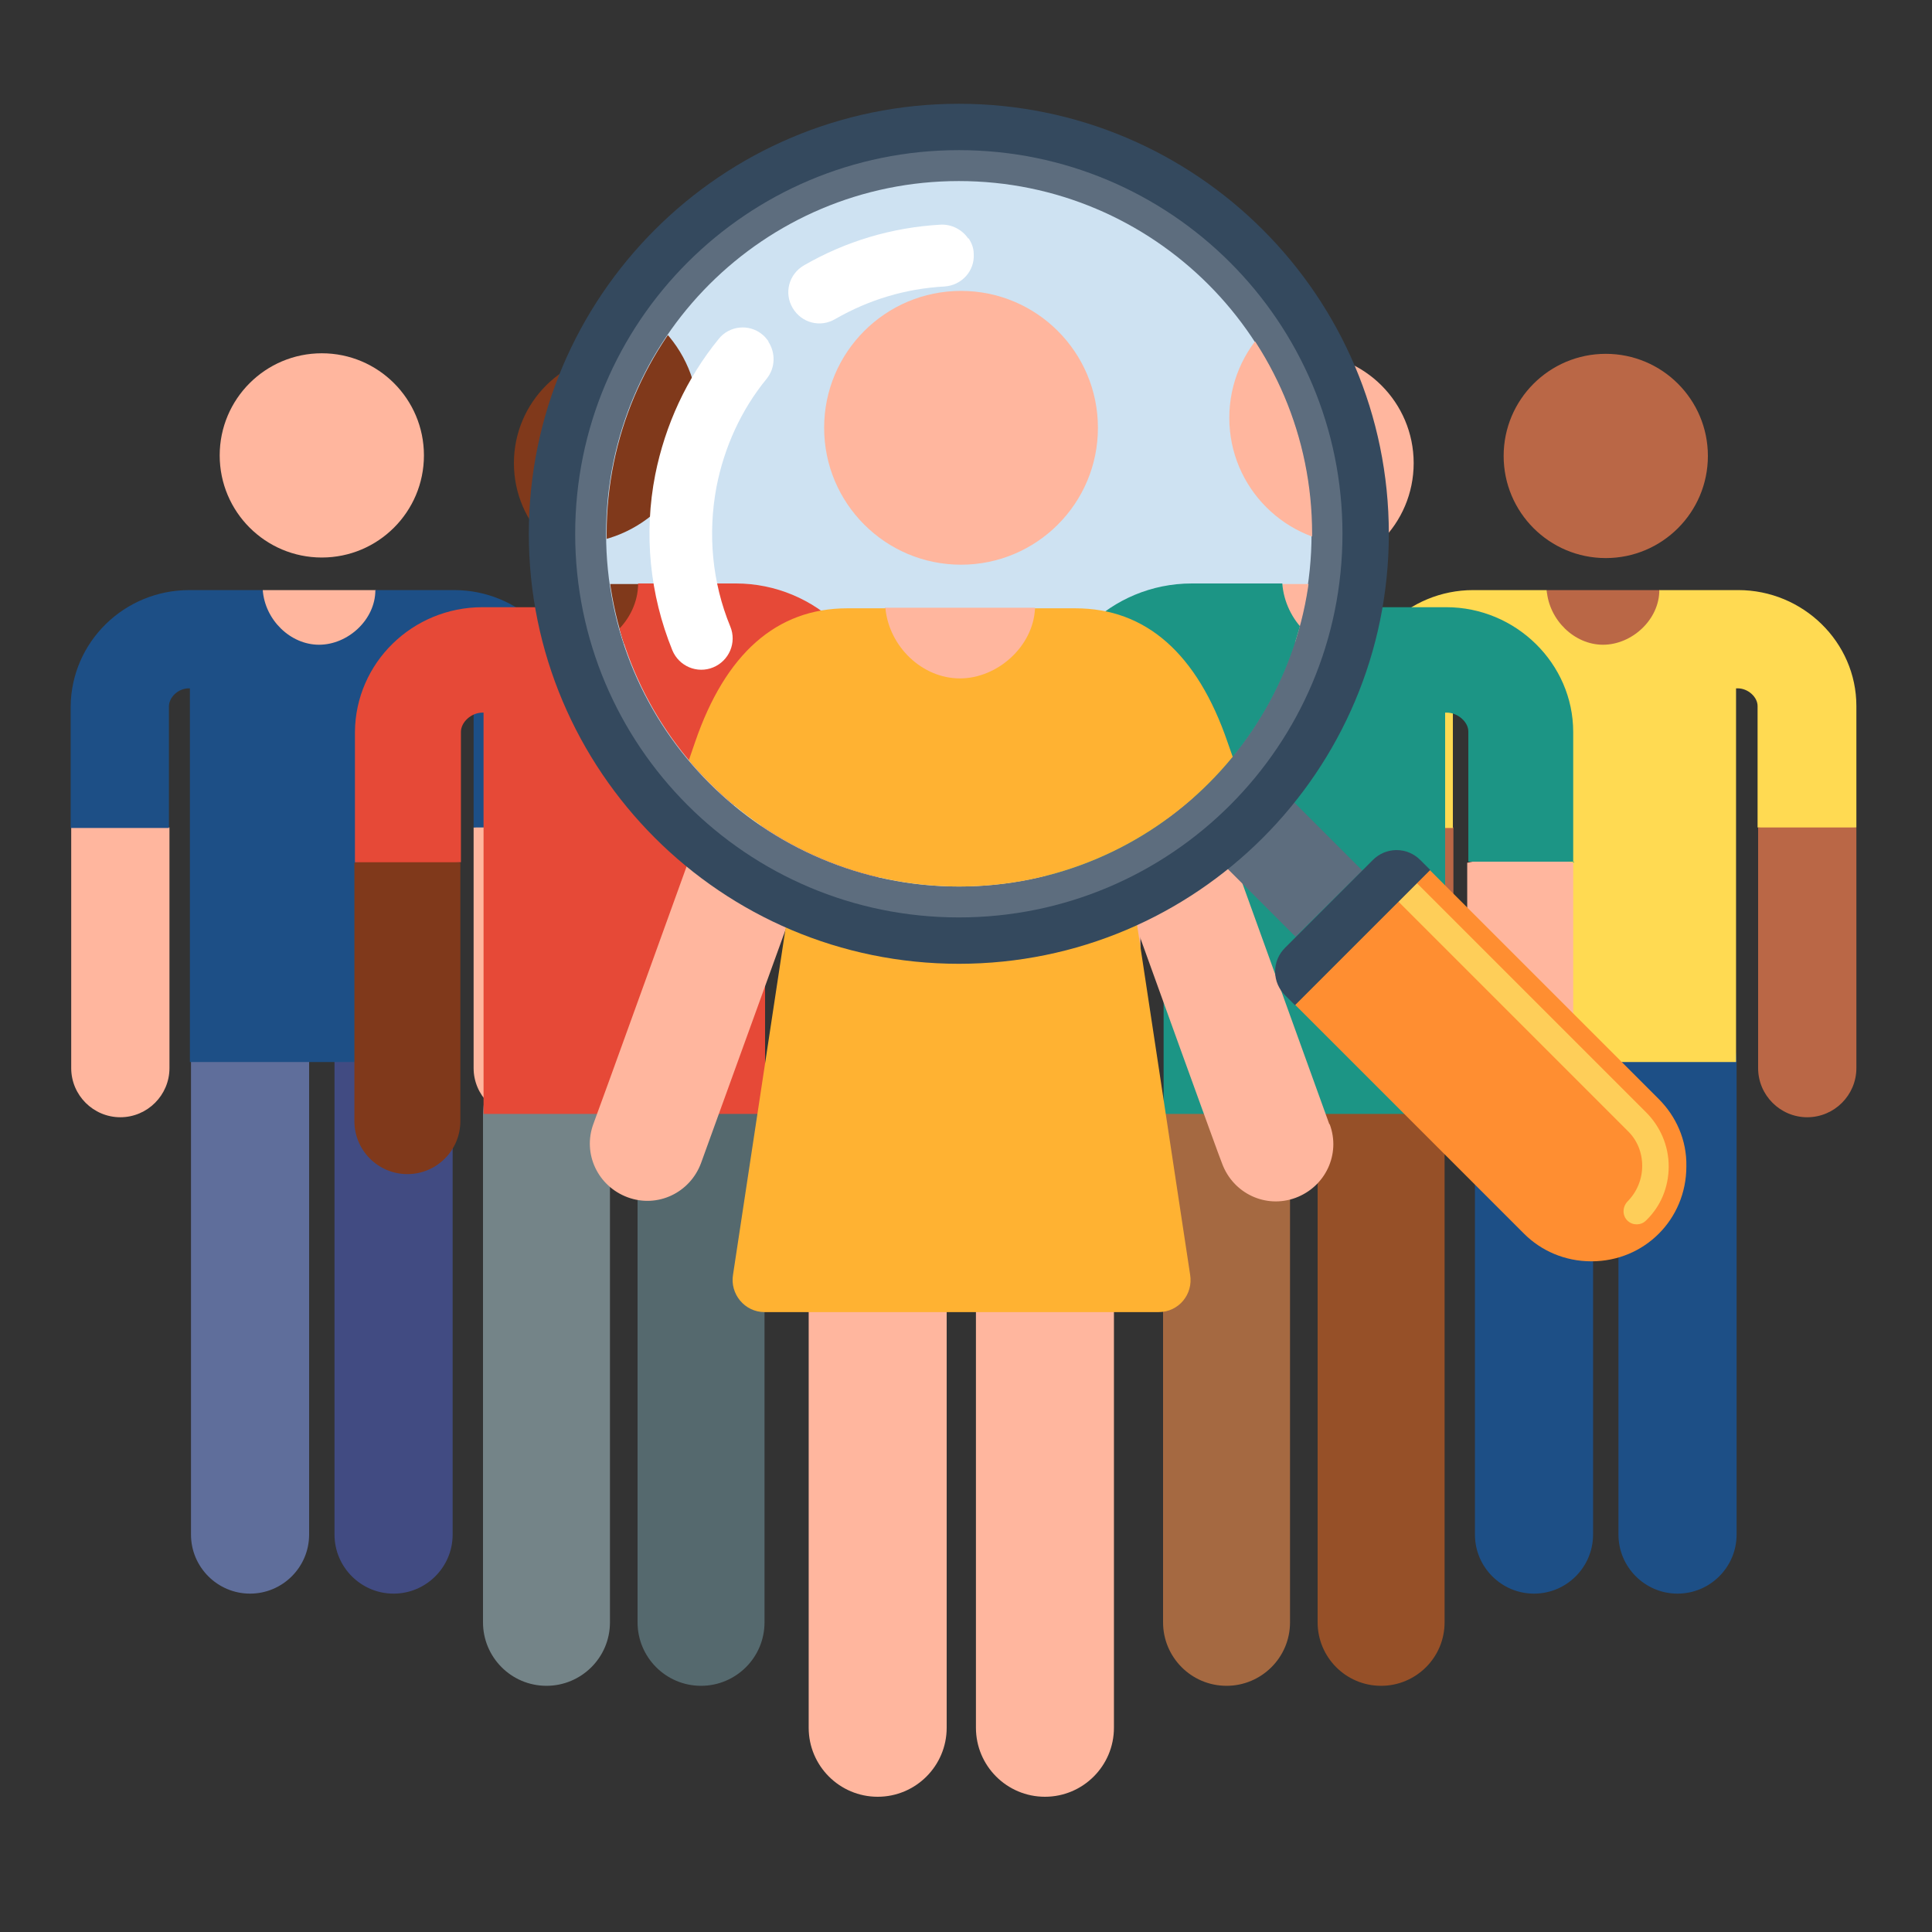 <svg xmlns="http://www.w3.org/2000/svg" xmlns:xlink="http://www.w3.org/1999/xlink" id="Livello_1" viewBox="0 0 350 350"><rect x="0" y="0" width="350" height="350" fill="#333333" stroke="none"/><defs><style> .st0 { fill: none; } .st1 { fill: #cee2f2; } .st2 { fill: #1c9585; } .st3 { fill: #fece59; } .st4 { fill: #1d4f86; } .st5 { fill: #5d6d7e; } .st6 { fill: #80391b; } .st7 { fill: #64afff; } .st8 { fill: #ffb232; } .st9 { fill: #ba6746; } .st10 { fill: #fff; } .st11 { fill: #e64937; } .st12 { fill: #ffda52; } .st13 { fill: #748488; } .st14 { fill: #965028; } .st15 { fill: #5f6e9b; } .st16 { fill: #414b82; } .st17 { fill: #ffb69e; } .st18 { fill: #ff8e31; } .st19 { clip-path: url(#clippath); } .st20 { fill: #34495e; } .st21 { fill: #55696e; } .st22 { fill: #a56941; } </style><clipPath id="clippath"><path class="st0" d="M173.8,160.6c35.3,0,63.9-28.6,63.9-63.9s-28.6-63.9-63.9-63.9-63.9,28.6-63.9,63.9,28.6,63.9,63.9,63.9Z"></path></clipPath></defs><g><g><g><path class="st16" d="M71.3,288.7c-5.9,0-10.7-4.8-10.7-10.7v-85.6c0-5.9,4.8-10.7,10.7-10.7s10.7,4.8,10.7,10.7v85.6c0,5.9-4.8,10.7-10.7,10.7Z"></path><path class="st15" d="M45.3,288.7c-5.9,0-10.7-4.8-10.7-10.7v-85.6c0-5.9,4.8-10.7,10.7-10.7s10.7,4.8,10.7,10.7v85.6c0,5.9-4.8,10.7-10.7,10.7Z"></path><g><circle class="st17" cx="58.3" cy="82.5" r="18.5"></circle><path class="st17" d="M12.9,149.9v43.6c0,4.9,4,8.9,8.9,8.9s8.9-4,8.9-8.9v-43.6l-8.9-1.9-8.9,1.9Z"></path><path class="st17" d="M68,106.9h-20.4v.7c-1.1,6.3,3.7,12,10.1,12s10.8-5.1,10.4-11.1v-1.6Z"></path><path class="st17" d="M85.8,149.9v43.6c0,4.9,4,8.9,8.9,8.9s8.9-4,8.9-8.9v-43.6l-8.9-1.9-8.9,1.9Z"></path></g><path class="st4" d="M103.7,149.9v-22c0-11.6-9.7-21-21.4-21h-14.3c0,5.4-5,9.9-10.2,9.9s-9.8-4.5-10.2-9.9h-13.3c-11.8,0-21.4,9.4-21.5,21.1v22h17.8v-22c0-1.7,1.7-3.3,3.6-3.3h.2v67.7h47.5v-43.9h0v-23.8s.3,0,.3,0c1.9,0,3.6,1.6,3.6,3.2v22h17.8Z"></path></g><g><path class="st4" d="M303.9,288.7c-5.9,0-10.7-4.8-10.7-10.7v-85.6c0-5.9,4.8-10.7,10.7-10.7s10.7,4.8,10.7,10.7v85.6c0,5.9-4.8,10.7-10.7,10.7Z"></path><path class="st4" d="M277.9,288.7c-5.9,0-10.7-4.8-10.7-10.7v-85.6c0-5.9,4.8-10.7,10.7-10.7s10.7,4.8,10.7,10.7v85.6c0,5.9-4.8,10.7-10.7,10.7Z"></path><g><circle class="st9" cx="290.9" cy="82.6" r="18.5"></circle><path class="st9" d="M245.5,149.9v43.6c0,4.9,4,8.9,8.9,8.9s8.9-4,8.9-8.9v-43.6l-8.9-1.9-8.9,1.9Z"></path><path class="st9" d="M300.6,106.9h-20.4v.7c-1.1,6.3,3.7,12,10.1,12s10.8-5.1,10.4-11.1v-1.6Z"></path><path class="st9" d="M318.5,149.9v43.6c0,4.9,4,8.9,8.9,8.9s8.9-4,8.9-8.9v-43.6l-8.9-1.9-8.9,1.9Z"></path></g><path class="st12" d="M336.3,149.9v-22c0-11.6-9.7-21-21.4-21h-14.3c0,5.4-5,9.9-10.2,9.9s-9.8-4.5-10.2-9.9h-13.3c-11.8,0-21.4,9.4-21.5,21.1v22h17.8v-22c0-1.7,1.7-3.3,3.6-3.3h.2v67.7h47.5v-43.9h0v-23.8s.3,0,.3,0c1.9,0,3.6,1.6,3.6,3.2v22h17.8Z"></path></g></g><g><g><path class="st14" d="M250.2,305.4c-6.4,0-11.5-5.2-11.5-11.5v-92c0-6.4,5.2-11.5,11.5-11.5s11.5,5.2,11.5,11.5v92c0,6.4-5.2,11.5-11.5,11.5h0Z"></path><path class="st22" d="M222.2,305.4c-6.4,0-11.5-5.2-11.5-11.5v-92c0-6.4,5.2-11.5,11.5-11.5s11.5,5.2,11.5,11.5v92c0,6.4-5.2,11.5-11.5,11.5h0Z"></path><g><circle class="st17" cx="236.2" cy="83.9" r="19.9"></circle><path class="st17" d="M187.4,156.3v46.8c0,5.3,4.3,9.6,9.6,9.6s9.6-4.3,9.6-9.6v-46.8l-9.6-2-9.6,2Z"></path><path class="st17" d="M246.6,110.1h-21.9v.7c-1.2,6.8,4,12.9,10.9,12.9s11.6-5.5,11.1-12v-1.7Z"></path><path class="st17" d="M265.8,156.3v46.8c0,5.3,4.3,9.6,9.6,9.6s9.6-4.3,9.6-9.6v-46.8l-9.6-2-9.6,2Z"></path></g><path class="st2" d="M285,156.3v-23.7c0-12.4-10.4-22.6-23-22.6h-15.3c0,5.8-5.3,10.7-11,10.7s-10.5-4.9-10.9-10.7h-14.2c-12.7,0-23,10.1-23.1,22.6v23.6h19.2v-23.6c0-1.8,1.9-3.5,3.9-3.5h.2v72.7h51v-47.1h0v-25.6s.3,0,.3,0c2,0,3.9,1.7,3.9,3.4v23.6h19.2,0Z"></path></g><g><path class="st21" d="M127,305.4c-6.4,0-11.5-5.2-11.5-11.5v-92c0-6.4,5.2-11.5,11.5-11.5s11.5,5.2,11.5,11.5v92c0,6.4-5.2,11.5-11.5,11.5h0Z"></path><path class="st13" d="M99,305.4c-6.4,0-11.5-5.2-11.5-11.5v-92c0-6.4,5.2-11.5,11.5-11.5s11.5,5.2,11.5,11.5v92c0,6.4-5.2,11.5-11.5,11.5h0Z"></path><g><circle class="st6" cx="113" cy="83.9" r="19.9"></circle><path class="st6" d="M64.2,156.3v46.8c0,5.3,4.3,9.6,9.6,9.6s9.6-4.3,9.6-9.6v-46.8l-9.6-2-9.6,2Z"></path><path class="st6" d="M123.4,110.1h-21.9v.7c-1.2,6.8,4,12.9,10.9,12.9s11.6-5.5,11.1-12v-1.7Z"></path></g><path class="st17" d="M142.6,156.3v46.8c0,5.3,4.3,9.6,9.6,9.6s9.6-4.3,9.6-9.6v-46.8l-9.6-2-9.6,2Z"></path><path class="st11" d="M161.8,156.3v-23.7c0-12.4-10.4-22.6-23-22.6h-15.3c0,5.8-5.3,10.7-11,10.7s-10.5-4.9-10.9-10.7h-14.2c-12.7,0-23,10.1-23.1,22.6v23.6h19.2v-23.6c0-1.8,1.9-3.5,3.9-3.5h.2v72.7h51v-47.1h0v-25.6s.3,0,.3,0c2,0,3.9,1.7,3.9,3.4v23.6h19.2Z"></path></g></g><g><g><path class="st17" d="M159,325.5c-6.9,0-12.5-5.6-12.5-12.5v-99.6c0-6.9,5.6-12.5,12.5-12.5s12.5,5.6,12.5,12.5v99.6c0,6.9-5.6,12.5-12.5,12.5Z"></path><path class="st17" d="M189.3,325.5c-6.9,0-12.5-5.6-12.5-12.5v-99.6c0-6.9,5.6-12.5,12.5-12.5s12.5,5.6,12.5,12.5v99.6c0,6.9-5.6,12.5-12.5,12.5Z"></path></g><circle class="st17" cx="174.1" cy="85.5" r="21.5"></circle><g><path class="st17" d="M162.2,113.9l-.2,2.1c-.7,7.1,4.9,13.2,12,13.2s12.8-6.3,12-13.4l-.2-1.9h-23.6Z"></path><path class="st17" d="M125.6,153.6s-17.9,49.6-18.1,50c-2,5.4.8,11.3,6.2,13.3,5.4,2,11.3-.8,13.3-6.2.1-.3,15.1-41.7,15.1-41.7l4.1-11.5-20.7-3.9Z"></path><path class="st17" d="M240.8,203.6c-.1-.3-18.7-51.8-18.7-51.8l-21.7,4c.1.6,5.7,12.8,5.7,12.8,0,0,15.1,41.9,15.3,42.2,2,5.4,7.9,8.2,13.3,6.2,5.4-2,8.2-7.9,6.2-13.3h0Z"></path></g><path class="st8" d="M204.9,161.1l17.1-9.3s-3.5-9.8-5.9-16.8c-4.8-14-12.9-21.1-24-21.1h-6.4c-.2,6-5.9,11-11.8,11s-11.1-5-11.8-11h-6c-11.1,0-19.2,7.1-24,21.1-2.4,6.9-6.5,18.6-6.5,18.6l17.8,7.4-10.6,69.9c-.6,3.5,2.1,6.8,5.7,6.8h71.4c3.6,0,6.3-3.2,5.7-6.8l-10.6-69.9Z"></path></g></g><polygon class="st5" points="221.2 156.2 226.4 161.4 232.4 167.4 234.7 169.7 246.8 157.7 233.3 144.2 221.2 156.2"></polygon><path class="st18" d="M259,157.6l41.5,41.5c3.1,3.1,5.1,7.4,5,12.2,0,4.8-1.9,9.1-5,12.2-3.1,3.1-7.4,5-12.2,5s-9.1-1.9-12.2-5l-41.5-41.5,24.4-24.4Z"></path><path class="st3" d="M253.3,163.4h0l3.4-3.4,41.5,41.5c2.6,2.6,4.1,6.1,4.1,9.8,0,3.7-1.4,7.2-4.1,9.8-.5.5-1.1.7-1.7.7s-1.2-.2-1.7-.7c-.9-.9-.9-2.4,0-3.4,1.7-1.7,2.7-4,2.7-6.5,0-2.4-.9-4.7-2.7-6.4l-41.5-41.5Z"></path><g><path class="st20" d="M234.7,182l24.4-24.4-1.8-1.8c-1.1-1.1-2.6-1.8-4.3-1.8s-3.2.7-4.3,1.8l-15.9,15.9c-1.1,1.1-1.8,2.6-1.8,4.3s.7,3.2,1.8,4.3l1.8,1.8Z"></path><path class="st20" d="M95.8,96.7c0-43,34.9-77.9,77.9-77.9s77.9,34.9,77.9,77.9-34.9,77.9-77.9,77.9c-43,0-77.9-34.9-77.9-77.9Z"></path></g><path class="st5" d="M173.7,166.2c38.4,0,69.5-31.1,69.5-69.5s-31.1-69.5-69.5-69.5c-38.4,0-69.5,31.1-69.5,69.5s31.1,69.5,69.5,69.5Z"></path><path class="st1" d="M173.7,160.6c35.3,0,63.9-28.6,63.9-63.9s-28.6-63.9-63.9-63.9-63.9,28.6-63.9,63.9,28.6,63.9,63.9,63.9Z"></path><g class="st19"><g><g><g><path class="st16" d="M55.7,311.5c-6.8,0-12.3-5.5-12.3-12.3v-98.6c0-6.8,5.5-12.3,12.3-12.3s12.3,5.5,12.3,12.3v98.6c0,6.8-5.5,12.3-12.3,12.3Z"></path><path class="st15" d="M25.7,311.5c-6.8,0-12.3-5.5-12.3-12.3v-98.6c0-6.8,5.5-12.3,12.3-12.3s12.3,5.5,12.3,12.3v98.6c0,6.8-5.5,12.3-12.3,12.3Z"></path><g><circle class="st17" cx="40.7" cy="74" r="21.3"></circle><path class="st17" d="M-11.6,151.7v50.2c0,5.7,4.6,10.3,10.3,10.3s10.3-4.6,10.3-10.3v-50.2l-10.3-2.2-10.3,2.2Z"></path><path class="st17" d="M51.8,102.1h-23.5v.8c-1.3,7.3,4.3,13.9,11.7,13.9s12.4-5.9,11.9-12.8v-1.8Z"></path><path class="st17" d="M72.4,151.7v50.2c0,5.7,4.6,10.3,10.3,10.3s10.3-4.6,10.3-10.3v-50.2l-10.3-2.2-10.3,2.2Z"></path></g><path class="st7" d="M93,151.7v-25.4c0-13.3-11.1-24.2-24.7-24.2h-16.4c0,6.2-5.7,11.4-11.7,11.4s-11.3-5.2-11.7-11.4h-15.3c-13.6,0-24.7,10.9-24.7,24.2v25.3H8.9v-25.3c0-2,2-3.7,4.2-3.7h.3v77.9h54.7v-50.5h0v-27.4s.3,0,.3,0c2.2,0,4.1,1.8,4.1,3.7v25.3h20.6Z"></path></g><g><path class="st21" d="M323.5,311.5c-6.8,0-12.3-5.5-12.3-12.3v-98.6c0-6.8,5.5-12.3,12.3-12.3s12.3,5.5,12.3,12.3v98.6c0,6.8-5.5,12.3-12.3,12.3Z"></path><path class="st13" d="M293.5,311.5c-6.8,0-12.3-5.5-12.3-12.3v-98.6c0-6.8,5.5-12.3,12.3-12.3s12.3,5.5,12.3,12.3v98.6c0,6.8-5.5,12.3-12.3,12.3Z"></path><g><circle class="st9" cx="308.5" cy="74.1" r="21.3"></circle><path class="st9" d="M256.2,151.7v50.2c0,5.7,4.6,10.3,10.3,10.3s10.3-4.6,10.3-10.3v-50.2l-10.3-2.2-10.3,2.2Z"></path><path class="st9" d="M319.7,102.1h-23.5v.8c-1.3,7.3,4.3,13.9,11.7,13.9s12.4-5.9,11.9-12.8v-1.8Z"></path><path class="st9" d="M340.2,151.7v50.2c0,5.7,4.6,10.3,10.3,10.3s10.3-4.6,10.3-10.3v-50.2l-10.3-2.2-10.3,2.2Z"></path></g><path class="st12" d="M360.8,151.7v-25.4c0-13.3-11.1-24.2-24.7-24.2h-16.4c0,6.2-5.7,11.4-11.7,11.4s-11.3-5.2-11.7-11.4h-15.3c-13.6,0-24.7,10.9-24.7,24.2v25.3h20.6v-25.3c0-2,2-3.7,4.2-3.7h.3v77.9h54.7v-50.5h0v-27.4s.3,0,.3,0c2.2,0,4.1,1.8,4.1,3.7v25.3h20.6Z"></path></g></g><g><g><path class="st14" d="M261.7,330.7c-7.3,0-13.2-5.9-13.2-13.2v-105.9c0-7.3,5.9-13.2,13.2-13.2s13.2,5.9,13.2,13.2v105.9c0,7.3-5.9,13.2-13.2,13.2h0Z"></path><path class="st22" d="M229.5,330.7c-7.3,0-13.2-5.9-13.2-13.2v-105.9c0-7.3,5.9-13.2,13.2-13.2s13.2,5.9,13.2,13.2v105.9c0,7.3-5.9,13.2-13.2,13.2h0Z"></path><g><circle class="st17" cx="245.6" cy="75.7" r="22.9"></circle><path class="st17" d="M189.4,159v53.9c0,6.1,4.9,11,11,11s11-4.9,11-11v-53.9l-11-2.3-11,2.3Z"></path><path class="st17" d="M257.5,105.8h-25.2v.8c-1.4,7.8,4.6,14.9,12.5,14.9s13.3-6.3,12.8-13.8v-1.9Z"></path><path class="st17" d="M279.6,159v53.9c0,6.1,4.9,11,11,11s11-4.9,11-11v-53.9l-11-2.3-11,2.3Z"></path></g><path class="st2" d="M301.7,159v-27.3c0-14.3-12-26-26.5-26h-17.7c0,6.7-6.1,12.3-12.6,12.3s-12.1-5.6-12.6-12.3h-16.4c-14.6,0-26.5,11.7-26.6,26v27.2h22.1v-27.2c0-2.1,2.2-4,4.5-4h.3v83.7h58.7v-54.3h0v-29.4s.3,0,.3,0c2.3,0,4.4,1.9,4.5,4v27.2h22.1,0Z"></path></g><g><path class="st21" d="M119.8,330.7c-7.3,0-13.2-5.9-13.2-13.2v-105.9c0-7.3,5.9-13.2,13.2-13.2s13.2,5.9,13.2,13.2v105.9c0,7.3-5.9,13.2-13.2,13.2h0Z"></path><path class="st13" d="M87.5,330.7c-7.3,0-13.2-5.9-13.2-13.2v-105.9c0-7.3,5.9-13.2,13.2-13.2s13.2,5.9,13.2,13.2v105.9c0,7.3-5.9,13.2-13.2,13.2h0Z"></path><g><circle class="st6" cx="103.6" cy="75.6" r="22.9"></circle><path class="st6" d="M47.4,159v53.9c0,6.1,4.9,11,11,11s11-4.9,11-11v-53.9l-11-2.3-11,2.3Z"></path><path class="st6" d="M115.6,105.8h-25.2v.8c-1.4,7.8,4.6,14.9,12.5,14.9s13.3-6.3,12.8-13.8v-1.9Z"></path></g><path class="st17" d="M137.7,159v53.9c0,6.1,4.9,11,11,11s11-4.9,11-11v-53.9l-11-2.3-11,2.3Z"></path><path class="st11" d="M159.8,159v-27.3c0-14.3-12-26-26.5-26h-17.7c0,6.7-6.1,12.3-12.6,12.3s-12.1-5.6-12.6-12.3h-16.4c-14.6,0-26.5,11.7-26.6,26v27.2h22.1v-27.2c0-2.1,2.2-4,4.5-4h.3v83.7h58.7v-54.3h0v-29.4s.3,0,.3,0c2.3,0,4.4,1.9,4.5,4v27.2h22.1Z"></path></g></g><g><g><path class="st17" d="M156.7,353.8c-7.9,0-14.3-6.4-14.3-14.3v-114.7c0-7.9,6.4-14.3,14.3-14.3s14.3,6.4,14.3,14.3v114.7c0,7.9-6.4,14.3-14.3,14.3Z"></path><path class="st17" d="M191.5,353.8c-7.9,0-14.3-6.4-14.3-14.3v-114.7c0-7.9,6.4-14.3,14.3-14.3s14.3,6.4,14.3,14.3v114.7c0,7.9-6.4,14.3-14.3,14.3Z"></path></g><circle class="st17" cx="174.1" cy="77.5" r="24.8"></circle><g><path class="st17" d="M160.3,110.2l-.2,2.4c-.8,8.2,5.6,15.2,13.8,15.2s14.7-7.2,13.8-15.5l-.2-2.2h-27.2Z"></path><path class="st17" d="M118.2,155.9s-20.6,57.2-20.8,57.6c-2.3,6.2.9,13.1,7.1,15.3,6.2,2.3,13.1-.9,15.3-7.1.1-.4,17.4-48.1,17.4-48.1l4.7-13.3-23.8-4.5Z"></path><path class="st17" d="M250.8,213.5c-.1-.4-21.5-59.7-21.5-59.7l-25,4.6c.2.7,6.6,14.7,6.6,14.7,0,0,17.4,48.2,17.6,48.6,2.3,6.2,9.1,9.4,15.3,7.1,6.2-2.3,9.4-9.1,7.1-15.3h0Z"></path></g><path class="st8" d="M209.5,164.5l19.7-10.7s-4-11.3-6.8-19.3c-5.5-16.1-14.8-24.3-27.6-24.3h-7.3c-.3,6.9-6.8,12.7-13.6,12.7s-12.8-5.7-13.5-12.7h-6.9c-12.8,0-22.1,8.2-27.6,24.3-2.7,8-7.5,21.4-7.5,21.4l20.4,8.6-12.2,80.4c-.7,4.1,2.4,7.8,6.5,7.8h82.2c4.1,0,7.3-3.7,6.5-7.8l-12.2-80.4Z"></path></g></g></g><g><path class="st10" d="M175.4,43.2c-1.1-1.6-3-2.6-5-2.5-8.8.5-17.2,3-24.8,7.4-2.7,1.6-3.6,5-2,7.7,1.6,2.7,5,3.6,7.7,2,6.1-3.5,12.7-5.5,19.8-5.9,3.1-.2,5.5-2.8,5.3-5.9,0-1.1-.4-2-.9-2.8Z"></path><path class="st10" d="M139.2,61.8c-.3-.4-.7-.9-1.1-1.2-2.4-2-6-1.6-7.9.8-5.8,7.1-9.7,15.6-11.5,24.6-2.1,10.7-1,21.7,3.1,31.8,1.2,2.9,4.5,4.3,7.4,3.1,2.9-1.2,4.3-4.5,3.1-7.4-3.3-8-4.1-16.8-2.5-25.3,1.4-7.2,4.5-14,9.1-19.6,1.6-2,1.6-4.7.3-6.7Z"></path></g></svg>